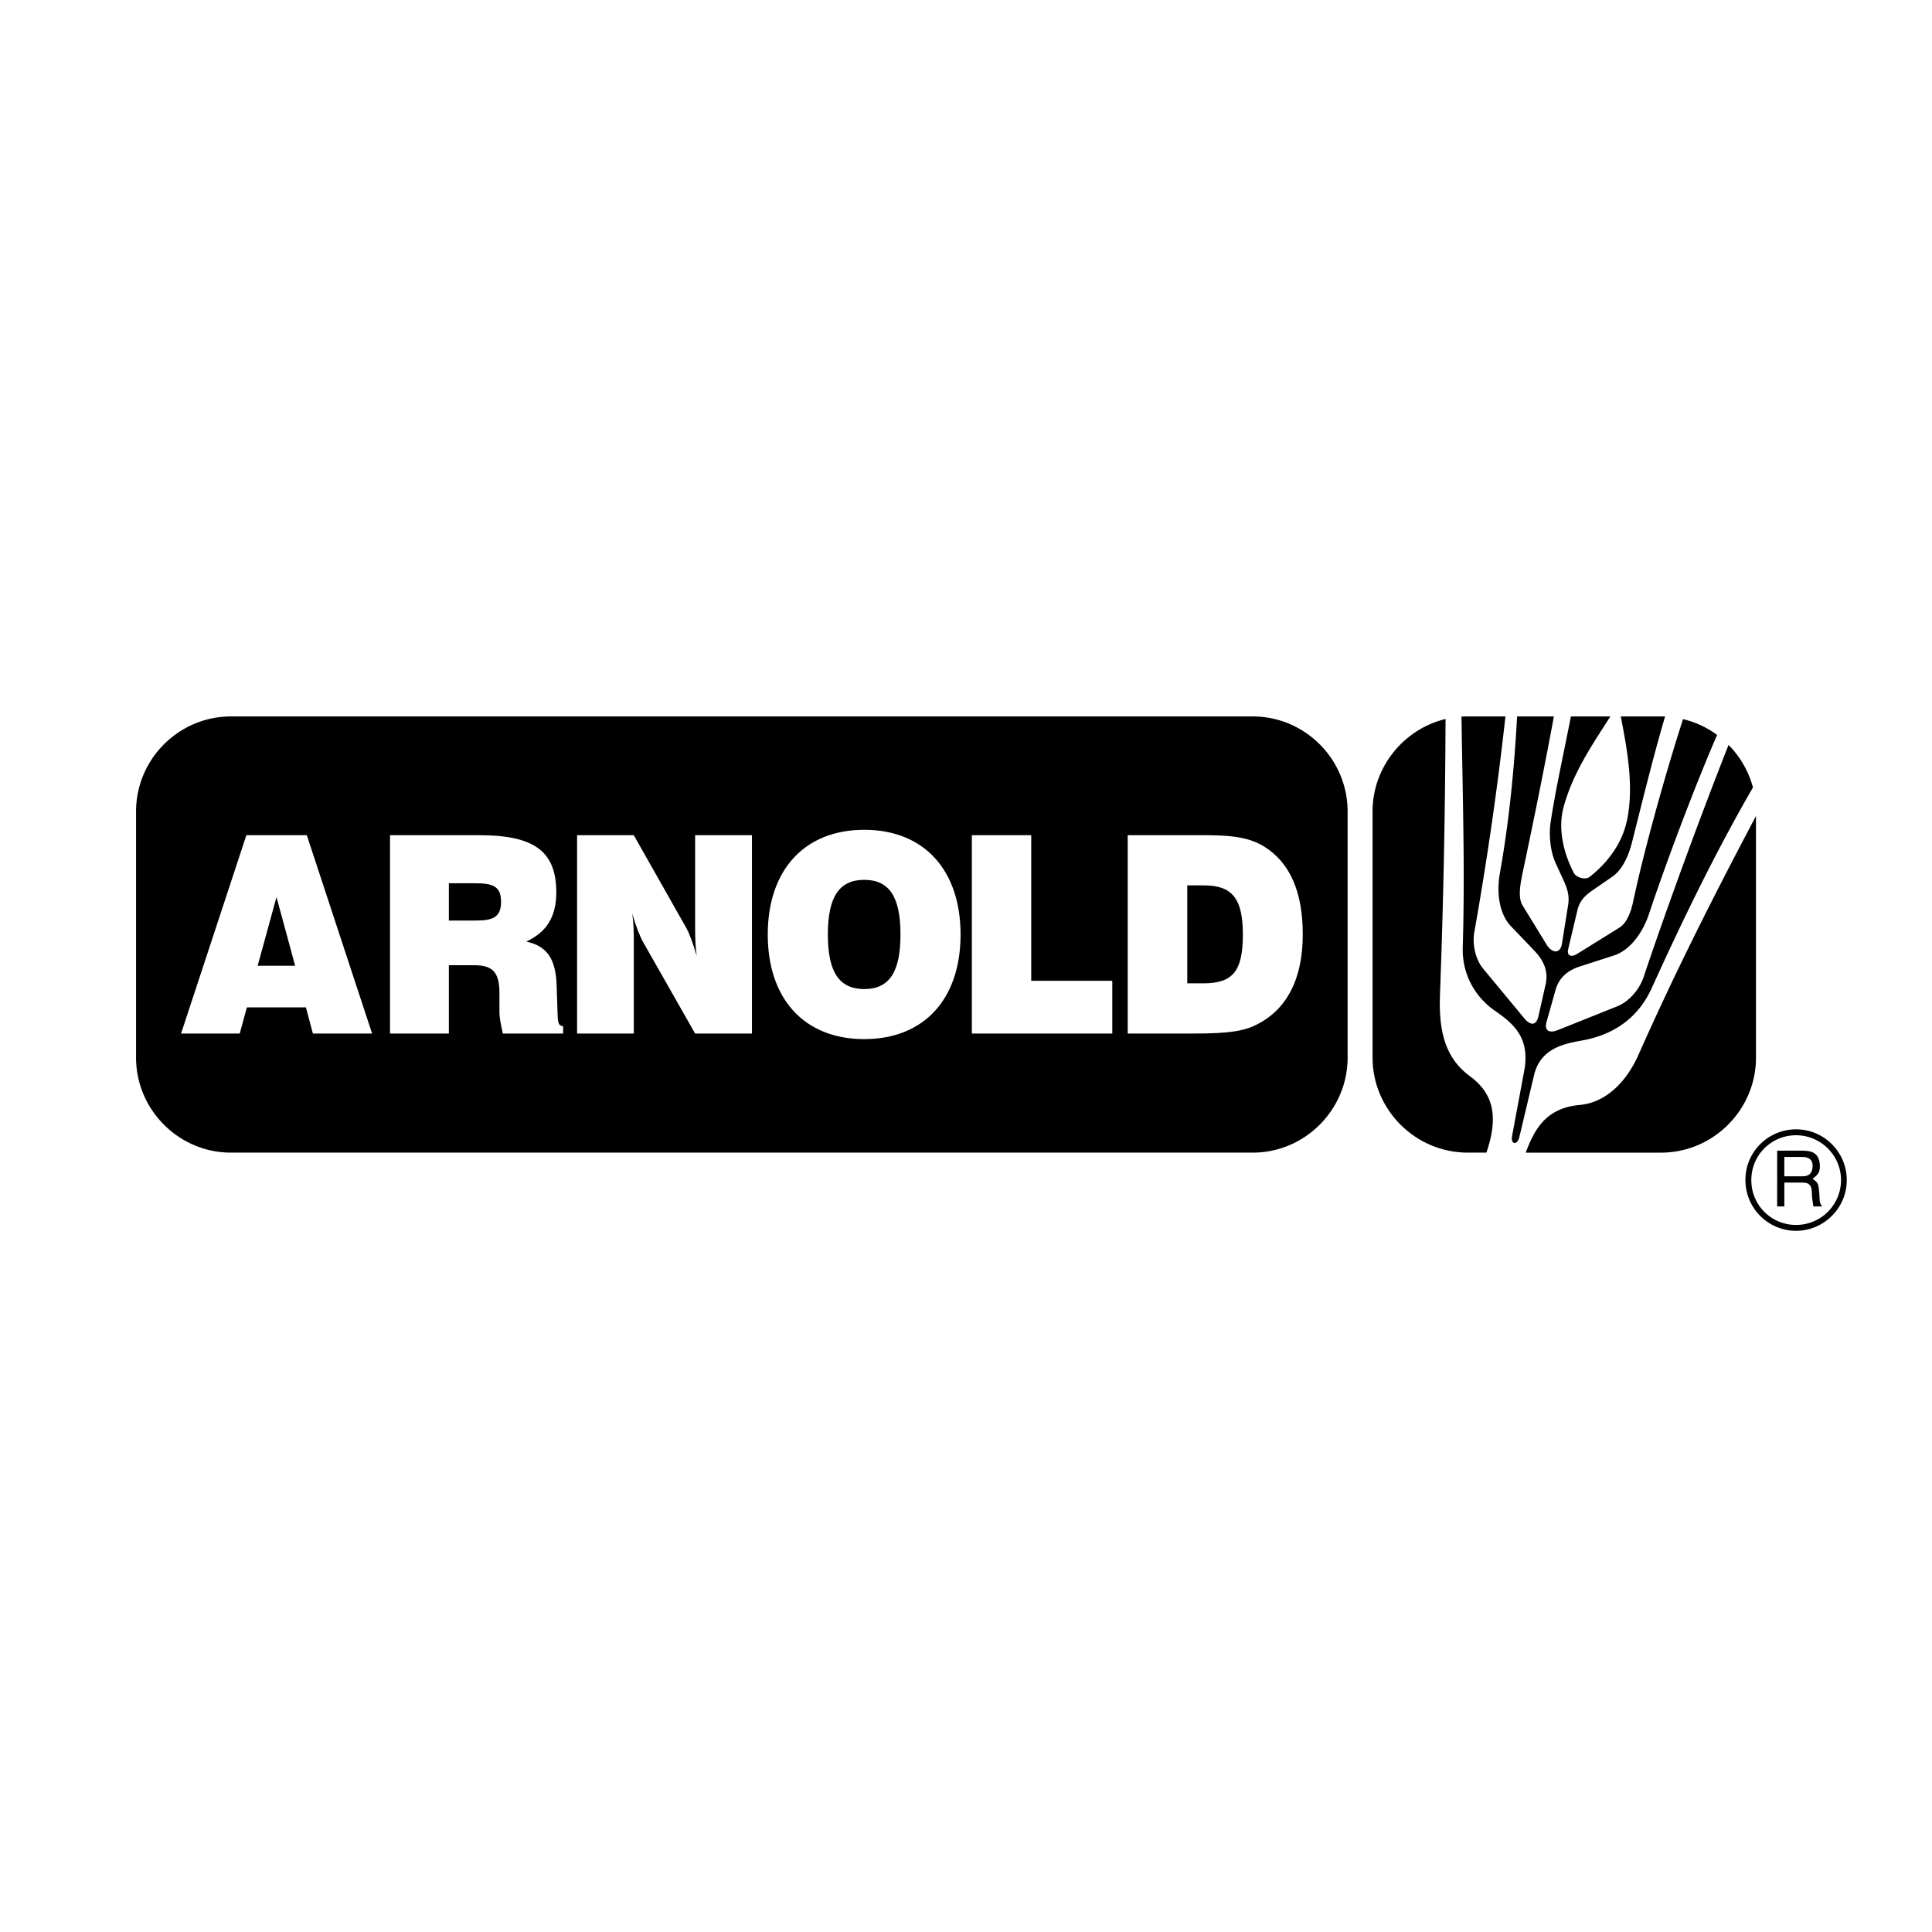 <svg xmlns="http://www.w3.org/2000/svg" width="2500" height="2500" viewBox="0 0 192.756 192.756"><path fill="#fff" d="M0 192.756h192.756V0H0v192.756z"/><path d="M184.252 117.736c0-2.791-2.273-5.062-5.046-5.062-2.811 0-5.082 2.271-5.065 5.062a5.06 5.06 0 0 0 5.065 5.064c2.773-.017 5.046-2.273 5.046-5.064zM23.041 71.48h101.943c5.208 0 9.468 4.259 9.468 9.484v24.552c0 5.207-4.26 9.482-9.468 9.482H23.041c-5.207 0-9.466-4.275-9.466-9.482V80.964c0-5.225 4.259-9.484 9.466-9.484zM175.196 81.411c-4.15 7.838-8.105 15.658-11.721 23.818-1.27 2.863-3.382 4.795-5.851 5.01-3.4.305-4.527 2.436-5.404 4.76h13.492c5.225 0 9.483-4.275 9.483-9.482V81.411h.001z" fill-rule="evenodd" clip-rule="evenodd"/><path d="M145.814 71.498c.107 7.677.357 15.336.125 22.994-.09 3.167 1.664 5.262 3.132 6.299 1.843 1.271 3.614 2.666 3.006 6.014l-1.217 6.531c-.16.84.501.965.717.143l1.484-6.246c.662-2.701 3.078-3.113 4.85-3.436 2.72-.5 5.367-1.932 6.854-5.152 2.952-6.497 6.227-13.333 10.128-20.079a9.509 9.509 0 0 0-2.434-4.241c-2.899 7.319-6.37 16.857-8.481 23.173-.412 1.217-1.432 2.416-2.613 2.898l-5.905 2.363c-.876.357-1.432.107-1.146-.859l.878-3.113c.375-1.342 1.341-2.041 2.595-2.416l3.221-1.038c1.718-.554 2.936-2.415 3.507-4.134 1.557-4.687 4.384-12.293 6.8-17.875a9.266 9.266 0 0 0-3.399-1.576c-1.755 5.44-3.865 12.992-4.957 18.11-.18.912-.591 2.201-1.378 2.684l-4.205 2.612c-.572.376-1.092.233-.912-.482l.912-3.848c.232-.984.788-1.503 1.574-2.04l1.95-1.342c.932-.662 1.558-1.987 1.897-3.293.913-3.596 2.076-8.41 3.329-12.669h-4.42c.644 3.328 1.306 6.907.644 10.254-.465 2.326-1.861 4.258-3.74 5.744-.43.34-1.342.089-1.592-.394-1.02-1.968-1.593-4.366-1.038-6.478.877-3.328 2.737-6.102 4.688-9.126h-3.938c-.732 3.74-1.593 7.587-2.04 10.683-.179 1.342.036 2.881.502 3.919l.733 1.593c.394.859.68 1.574.537 2.558l-.626 3.919c-.162 1.038-.985.967-1.522.108l-2.415-3.938c-.482-.806-.196-2.183-.018-3.096.948-4.473 2.201-10.575 3.149-15.747h-3.669c-.286 5.208-.786 10.415-1.718 15.64-.322 1.771-.143 3.99 1.109 5.297l2.345 2.451c.894.948 1.413 2.003 1.109 3.347l-.716 3.168c-.215.982-.806.947-1.414.213l-4.062-4.902c-.823-.966-1.145-2.505-.912-3.758 1.253-7.05 2.29-14.19 3.096-21.455h-3.775c-.197 0-.395 0-.609.018z" fill-rule="evenodd" clip-rule="evenodd"/><path d="M148.302 114.998c1.091-3.221.948-5.725-1.646-7.621-2.345-1.719-3.149-4.26-2.988-8.16.34-9.001.519-18.163.555-27.486-4.152 1.002-7.284 4.777-7.284 9.233v24.552c0 5.207 4.278 9.482 9.485 9.482h1.878z" fill-rule="evenodd" clip-rule="evenodd"/><path d="M76.599 93.24c0 6.442 3.668 10.432 9.627 10.432s9.61-3.99 9.61-10.432-3.651-10.451-9.61-10.451-9.627 4.009-9.627 10.451zM57.577 103.117h5.655v-9.269c0-.805 0-1.7-.161-2.702.412 1.378.805 2.344 1.092 2.845l5.189 9.126h5.672V83.326h-5.672v9.341c0 .931.036 1.843.161 2.702-.412-1.378-.769-2.326-1.074-2.845l-5.207-9.198h-5.655v19.791zM38.913 103.117h5.87V96.3h2.523c1.843 0 2.523.698 2.523 2.772v1.988c0 .357.107 1.037.34 2.057h6.013v-.732c-.52-.055-.52-.449-.555-1.307l-.09-2.756c-.09-2.685-.966-3.919-3.024-4.384 2.04-.949 2.988-2.488 2.988-4.921 0-4.241-2.415-5.691-7.73-5.691h-8.858v19.791zM18.065 103.117h5.853l.716-2.611h5.887l.698 2.611h5.905L30.61 83.326h-6.03l-6.515 19.791zM112.513 103.117h6.066c2.898 0 5.082-.053 6.656-.822 3.114-1.486 4.742-4.582 4.742-9.055 0-4.277-1.288-7.193-3.865-8.787-1.701-1.055-3.758-1.127-6.425-1.127h-7.175v19.791h.001zM96.963 103.117h14.011v-5.262h-8.088V83.326h-5.923v19.791z" fill-rule="evenodd" clip-rule="evenodd" fill="#fff"/><path d="M82.594 93.24c0-3.723 1.109-5.458 3.632-5.458s3.615 1.735 3.615 5.458c0 3.704-1.092 5.44-3.615 5.44s-3.632-1.737-3.632-5.44zM44.783 91.844v-3.723h2.559c1.807 0 2.648.269 2.648 1.861 0 1.503-.787 1.861-2.505 1.861h-2.702v.001zM25.707 96.354l1.879-6.854 1.861 6.854h-3.74zM118.454 98.107v-9.771h1.682c2.809 0 3.865 1.324 3.865 4.903 0 3.686-1.021 4.868-3.954 4.868h-1.593z" fill-rule="evenodd" clip-rule="evenodd"/><path d="M183.679 117.736a4.475 4.475 0 0 1-4.473 4.475 4.438 4.438 0 0 1-4.475-4.455c-.018-2.488 1.986-4.492 4.456-4.492s4.492 2.004 4.492 4.472z" fill-rule="evenodd" clip-rule="evenodd" fill="#fff"/><path d="M177.309 120.367h.716v-2.381h1.844c1.145 0 .822 1.021.947 1.684l.107.697h.859c-.305-.482-.215-.59-.269-1.322-.09-.969-.108-1.059-.68-1.434.554-.412.769-.662.733-1.377-.071-1.271-.895-1.432-1.771-1.432h-2.487v5.565h.001z" fill-rule="evenodd" clip-rule="evenodd"/><path d="M179.813 115.43c.447 0 1.127.125 1.021 1.072-.071.717-.537.859-1.021.859h-1.789v-1.932h1.789v.001z" fill-rule="evenodd" clip-rule="evenodd" fill="#fff"/></svg>